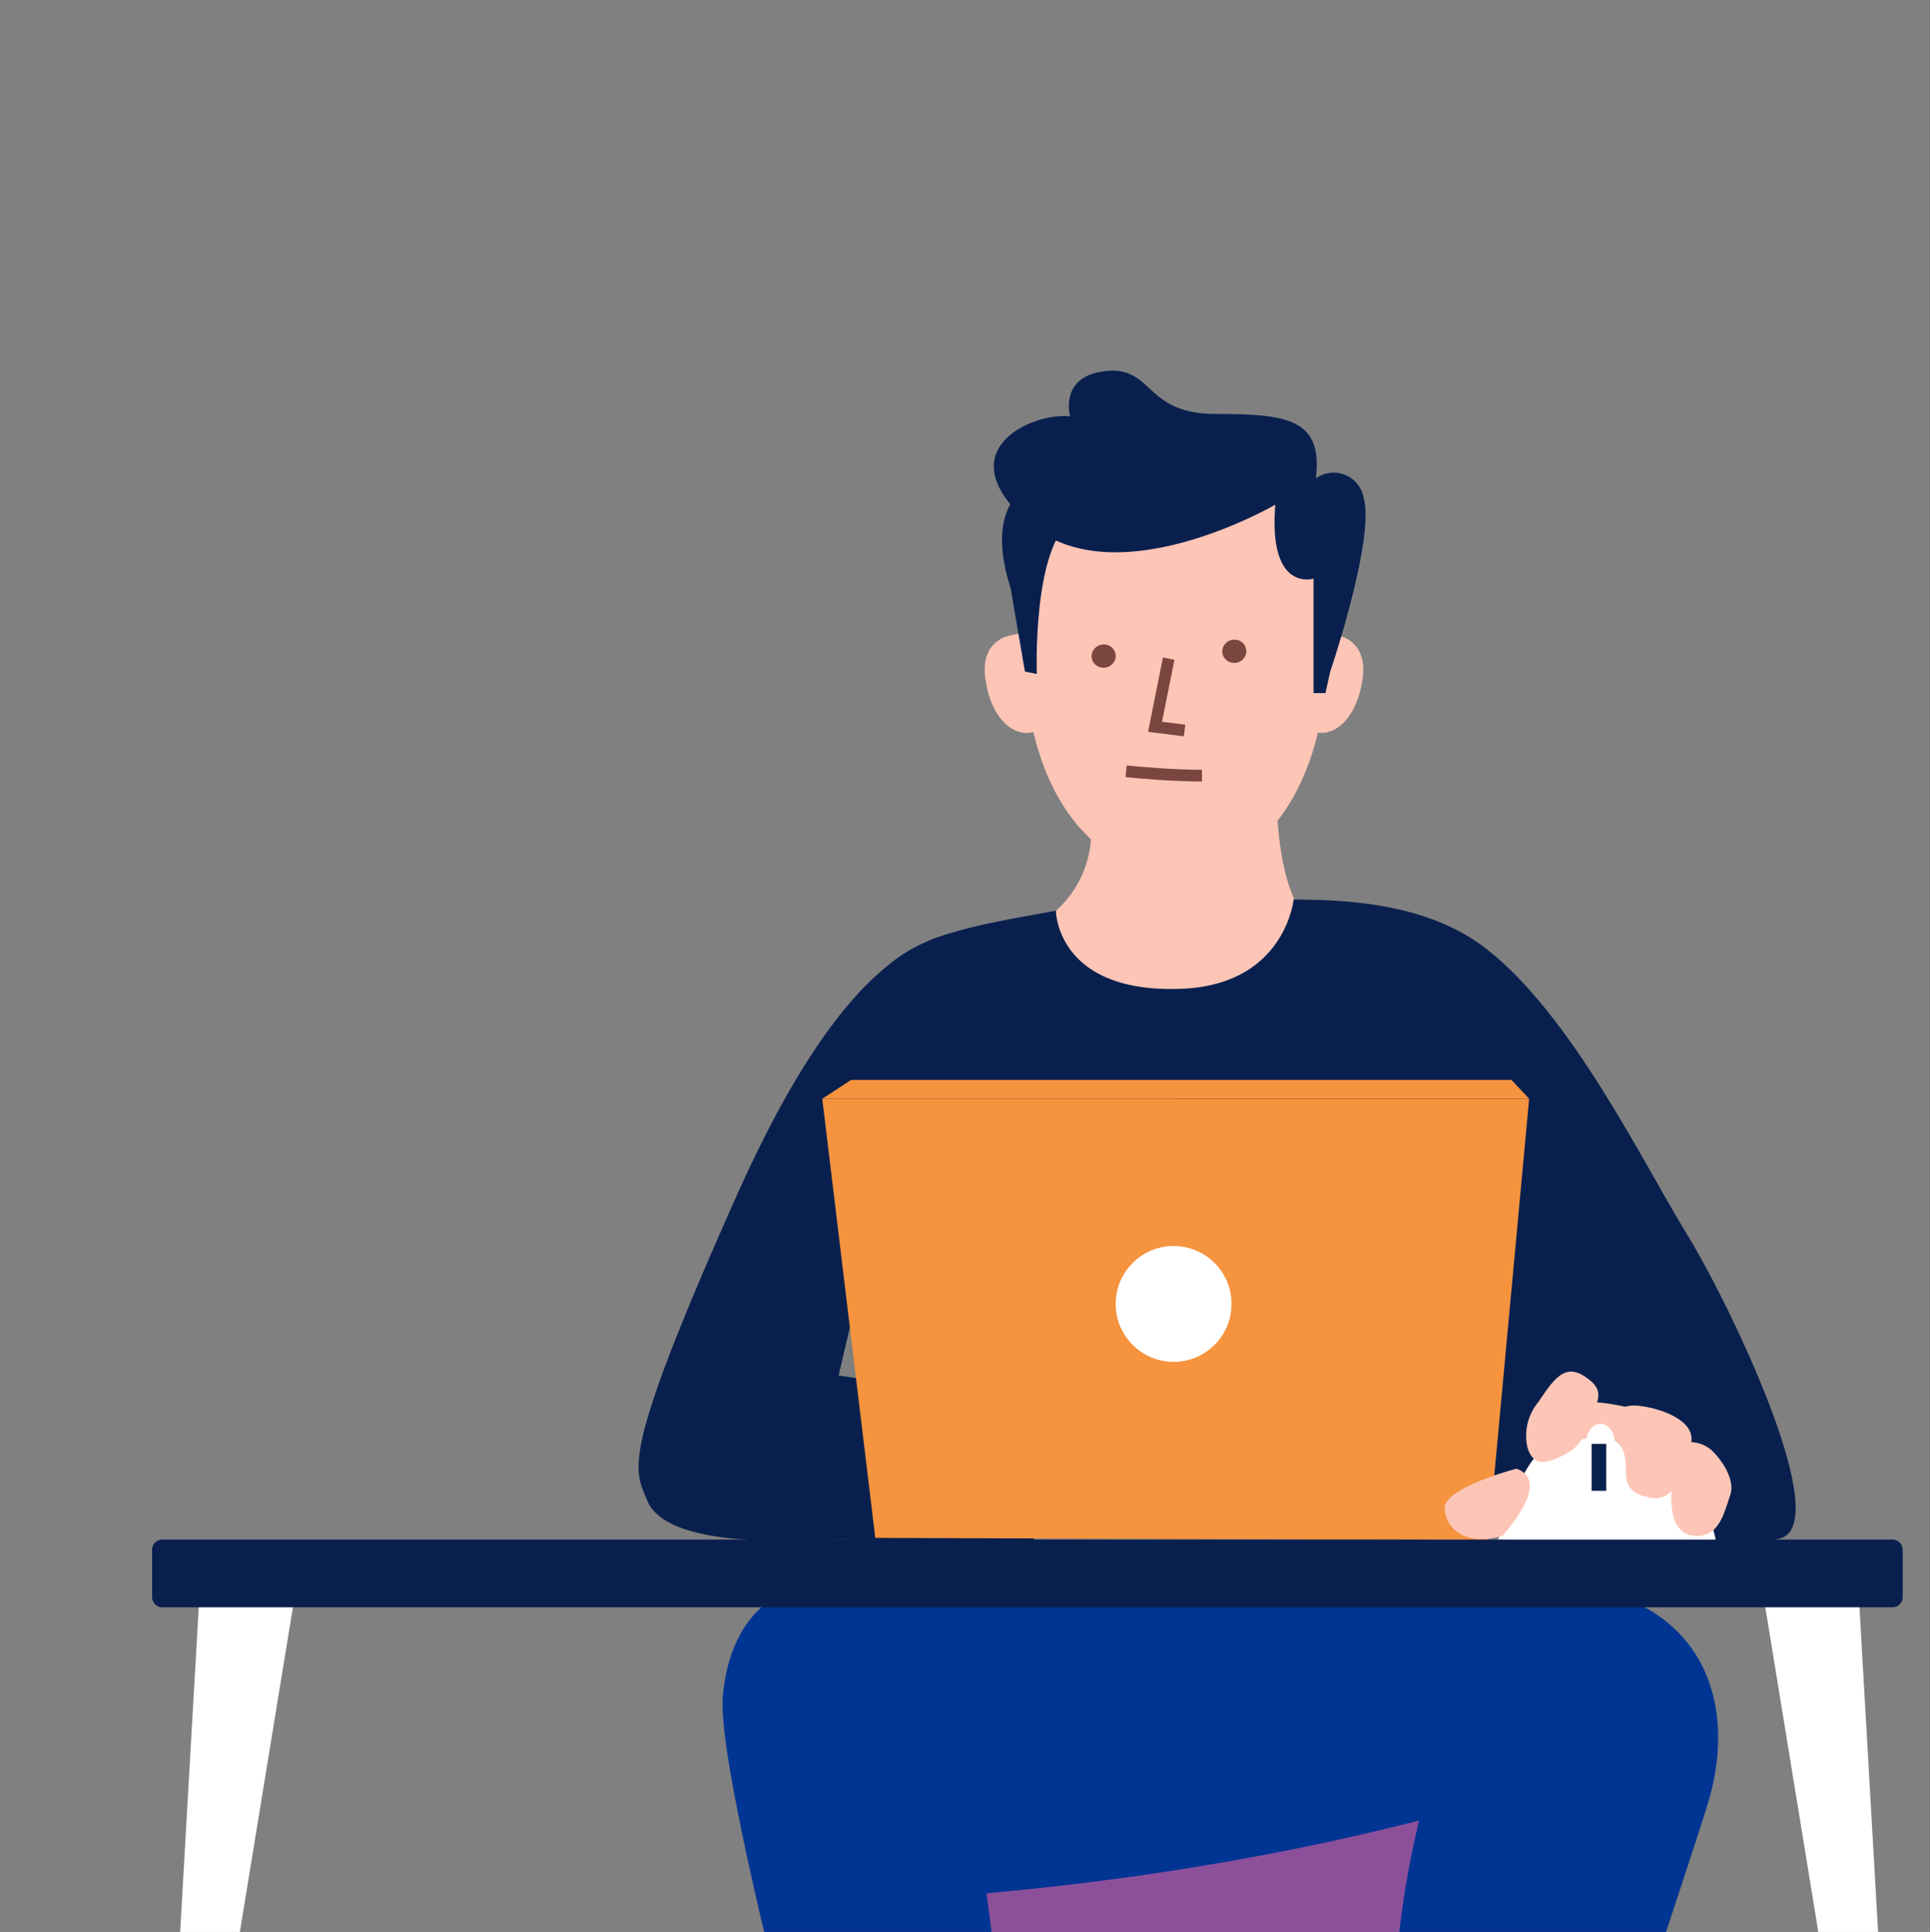 <svg xmlns="http://www.w3.org/2000/svg" xmlns:xlink="http://www.w3.org/1999/xlink" width="131.844" height="132" viewBox="0 0 131.844 132"><rect x="0" y="0" width="131.844" height="132" fill="#808080" stroke="none"/><defs><style>.a{clip-path:url(#a);}.b,.i{fill:#09204e;}.c{fill:#8c509b;}.d{fill:#003593;}.e{fill:#f5933e;}.f,.h{fill:#fff;}.g{fill:#fdc5b6;}.h,.i{fill-rule:evenodd;}.j{fill:#7a463f;}.k,.l{fill:none;}.k{stroke:#7a463f;stroke-width:0.8px;}.l{stroke:#09204e;}</style><clipPath id="a"><path d="M130.332,130.829H-1.512v-132l131.844.5Z" transform="translate(1.512 1.171)"/></clipPath></defs><g class="a" transform="translate(0 0)"><path class="b" d="M65.855,63.78c-2.495.73-8.154.67-16.065,18.437s-6.937,18.5-6.024,20.689,5.234,2.982,12.049,2.677,14.827,2.241,14.827,2.241l-2.4-11.76L56.83,94.339l1.6-6.828Z" transform="translate(0.458 -0.362)"/></g><g class="a"><circle class="b" cx="4.075" cy="4.075" r="4.075" transform="translate(81.28 44.26)"/></g><g class="a" transform="translate(0 0)"><rect class="c" width="39.667" height="29.216" transform="translate(60.765 115.893)"/></g><g class="a" transform="translate(0 0)"><path class="b" d="M115.947,106.443l1.355-.091,4.01-.935c3.8-.98-3.432-16.057-6.374-20.837s-7.844-14.954-13.728-19.489S86.218,62.152,83.969,61.66c-5.166-1.131-7.382,0-12.669.965-4.97.906-9.266,1.56-11.655,4.427-5.091,6.111-6.578,7.826-8.751,18.917" transform="translate(0.275 -0.3)"/></g><g class="a" transform="translate(0 0)"><path class="d" d="M83.505,110.026s23.049-1.275,28.2,1.831-.931,9.486-.931,9.486-18.765,8.131-50.178,9.938c-7.439.428-8.081-19.331-6.689-20.966S83.505,110.026,83.505,110.026Z" transform="translate(0.218 -1.441)"/></g><g class="a" transform="translate(0 0)"><path class="d" d="M66.5,126.465c.921,6.944,5.481,41.517,5.481,41.517l-10.579,1.307S48.4,124.164,49.063,117.262,54.6,109.78,54.6,109.78,64.068,108.081,66.5,126.465Z" transform="translate(0.319 -1.446)"/></g><g class="a" transform="translate(0 0)"><path class="d" d="M101.141,115.482c1.49-3.124,4.879-7.193,10.841-4.743,5.687,2.338,7.213,8.081,5.419,13.963s-13.606,40.457-14.017,45.211l-9.431.062s1.714-27.377,2.134-33.994A63.894,63.894,0,0,1,101.141,115.482Z" transform="translate(-0.741 -1.452)"/></g><g class="a" transform="translate(0 0)"><path class="e" d="M59.638,105.717l-3.621-30h48.289l-2.792,30.152Z" transform="translate(0.155 -0.643)"/></g><g class="a" transform="translate(0 0)"><path class="e" d="M56.017,75.685,57.979,74.4H103.1l1.207,1.283Z" transform="translate(0.155 -0.612)"/></g><g class="a" transform="translate(0 0)"><circle class="f" cx="3.957" cy="3.957" r="3.957" transform="translate(76.216 85.133)"/></g><g class="a" transform="translate(0 0)"><path class="g" d="M75,52.338l6.152,8.215S75.2,67.12,78.474,67.225c8.839.28,7.539-6.062,7.539-6.062L85.1,41.524Z" transform="translate(-0.293 0.164)"/></g><g class="a" transform="translate(0 0)"><path class="g" d="M107.3,100l6.36,2.495s2.4-1.664,2.3-1.908a17.089,17.089,0,0,0-2.74-3.034,16.02,16.02,0,0,0-3.523-.636,3.9,3.9,0,0,0-1.516.2,4.441,4.441,0,0,0-.93,1.859C107.253,99.263,107.3,100,107.3,100Z" transform="translate(-1.054 -1.143)"/></g><g class="a" transform="translate(0 0)"><path class="f" d="M117.939,105.469l.3,1.207L103.31,106.4s1.123-4.029,2.557-5.689c0,0,2.863-2.623,8.386-.167A6.056,6.056,0,0,1,117.939,105.469Z" transform="translate(-0.961 -1.204)"/></g><g class="a" transform="translate(0 0)"><path class="g" d="M104.47,101.6s-4.989,1.288-4.908,2.736,1.529,2.575,3.943,1.851C103.5,106.191,106.965,102.49,104.47,101.6Z" transform="translate(-0.873 -1.254)"/></g><g class="a" transform="translate(0 0)"><path class="g" d="M105.348,99.972a3.6,3.6,0,0,1,.755-3.093c1.056-1.585,1.811-2.641,3.169-1.735s.981,1.51.377,2.867-.528,1.811-1.811,2.49S105.724,101.254,105.348,99.972Z" transform="translate(-1.007 -1.094)"/></g><g class="a" transform="translate(0 0)"><path class="g" d="M111.043,98.609c.5-.74.58-1.574,2.071-1.408s3.81.994,3.562,2.485-.994,4.059-2.651,3.81-1.822-.911-1.822-2.071-.391-1.7-.9-1.888C110.989,99.424,110.426,99.524,111.043,98.609Z" transform="translate(-1.137 -1.15)"/></g><g class="a" transform="translate(0 0)"><path class="g" d="M115.46,102.894s-.414,2.982,1.408,3.231,2.154-1.574,2.568-2.734-.746-2.651-1.325-3.148a2.246,2.246,0,0,0-1.325-.5Z" transform="translate(-1.247 -1.21)"/></g><g class="a" transform="translate(0 0)"><path class="g" d="M88.217,42.567s-2.087,13.077.4,18.663c0,0-.525,5.936-7.738,6.193-8.474.3-8.516-5.326-8.516-5.326a7.25,7.25,0,0,0,2.41-5.547" transform="translate(-0.231 0.139)"/></g><g class="a" transform="translate(0 0)"><path class="h" d="M12.476,109.116l6.549.671L14.6,136.878,10.735,139.5Z" transform="translate(1.223 -1.431)"/></g><g class="a" transform="translate(0 0)"><path class="h" d="M128.3,109.116l-6.549.671,4.421,27.091,3.869,2.622Z" transform="translate(-1.396 -1.431)"/></g><g class="a" transform="translate(0 0)"><path class="i" d="M9.824,106.56h118.2a.7.7,0,0,1,.694.694v3.241a.7.7,0,0,1-.694.694H9.824a.7.7,0,0,1-.694-.694v-3.241A.7.7,0,0,1,9.824,106.56Z" transform="translate(1.261 -1.371)"/></g><g class="a" transform="translate(0 0)"><ellipse class="f" cx="0.967" cy="1.24" rx="0.967" ry="1.24" transform="translate(108.364 97.289)"/></g><g class="a" transform="translate(0 0)"><path class="g" d="M72.183,45.149c-.814-2.526-2.743-1.941-2.923-1.881-.189.022-2.182.318-1.838,2.95.347,2.647,1.883,4.082,3.323,3.661C72.227,49.644,73,47.69,72.183,45.149Z" transform="translate(-0.114 0.125)"/><path class="g" d="M88.942,45.149c.814-2.526,2.743-1.941,2.923-1.881.189.022,2.182.318,1.838,2.95-.347,2.647-1.883,4.082-3.323,3.661C88.9,49.644,88.124,47.69,88.942,45.149Z" transform="translate(-0.615 0.125)"/><path class="g" d="M70.273,41.026c1.009-11.074,9.428-10.454,10.222-10.37.794-.083,9.213-.7,10.222,10.37,1.015,11.141-3.947,18.417-10.222,18.017C74.219,59.443,69.257,52.166,70.273,41.026Z" transform="translate(-0.179 0.421)"/></g><g class="a" transform="translate(0 0)"><path class="b" d="M69.832,33.311s-2.281,1.467-.651,6.517l.977,5.7.814.163s-.326-8.634,2.444-10.589S69.832,33.311,69.832,33.311Z" transform="translate(-0.142 0.357)"/></g><g class="a" transform="translate(0 0)"><path class="b" d="M87.249,33.924s-10.915,6.353-16.779,1.3.326-7.657,2.769-7.331c0,0-.814-2.769,2.444-3.1s2.607,2.932,7.494,2.932,7.331.326,6.842,4.4a2.082,2.082,0,0,1,3.258,1.3C94.091,36.206,91,45.328,91,45.328l-.326,1.467h-.814v-7.82S86.761,39.951,87.249,33.924Z" transform="translate(-0.129 0.559)"/></g><g class="a" transform="translate(0 0)"><path class="j" d="M84.767,45.178h0a.8.8,0,0,1-.764-.84.828.828,0,0,1,.882-.745.8.8,0,0,1,.764.84.829.829,0,0,1-.882.745" transform="translate(-0.506 0.115)"/></g><g class="a" transform="translate(0 0)"><path class="j" d="M75.625,45.513h0a.8.8,0,0,1-.764-.84.829.829,0,0,1,.883-.745.8.8,0,0,1,.764.84.83.83,0,0,1-.883.745" transform="translate(-0.29 0.107)"/></g><g class="a" transform="translate(0 0)"><path class="k" d="M80.232,44.916,79.3,49.575l2.015.252" transform="translate(-0.395 0.084)"/></g><g class="a" transform="translate(0 0)"><path class="k" d="M77.275,52.8c1.054.1,3.092.289,5.18.3" transform="translate(-0.347 -0.102)"/></g><g class="a" transform="translate(0 0)"><line class="l" y2="3.207" transform="translate(109.227 98.652)"/></g></svg>